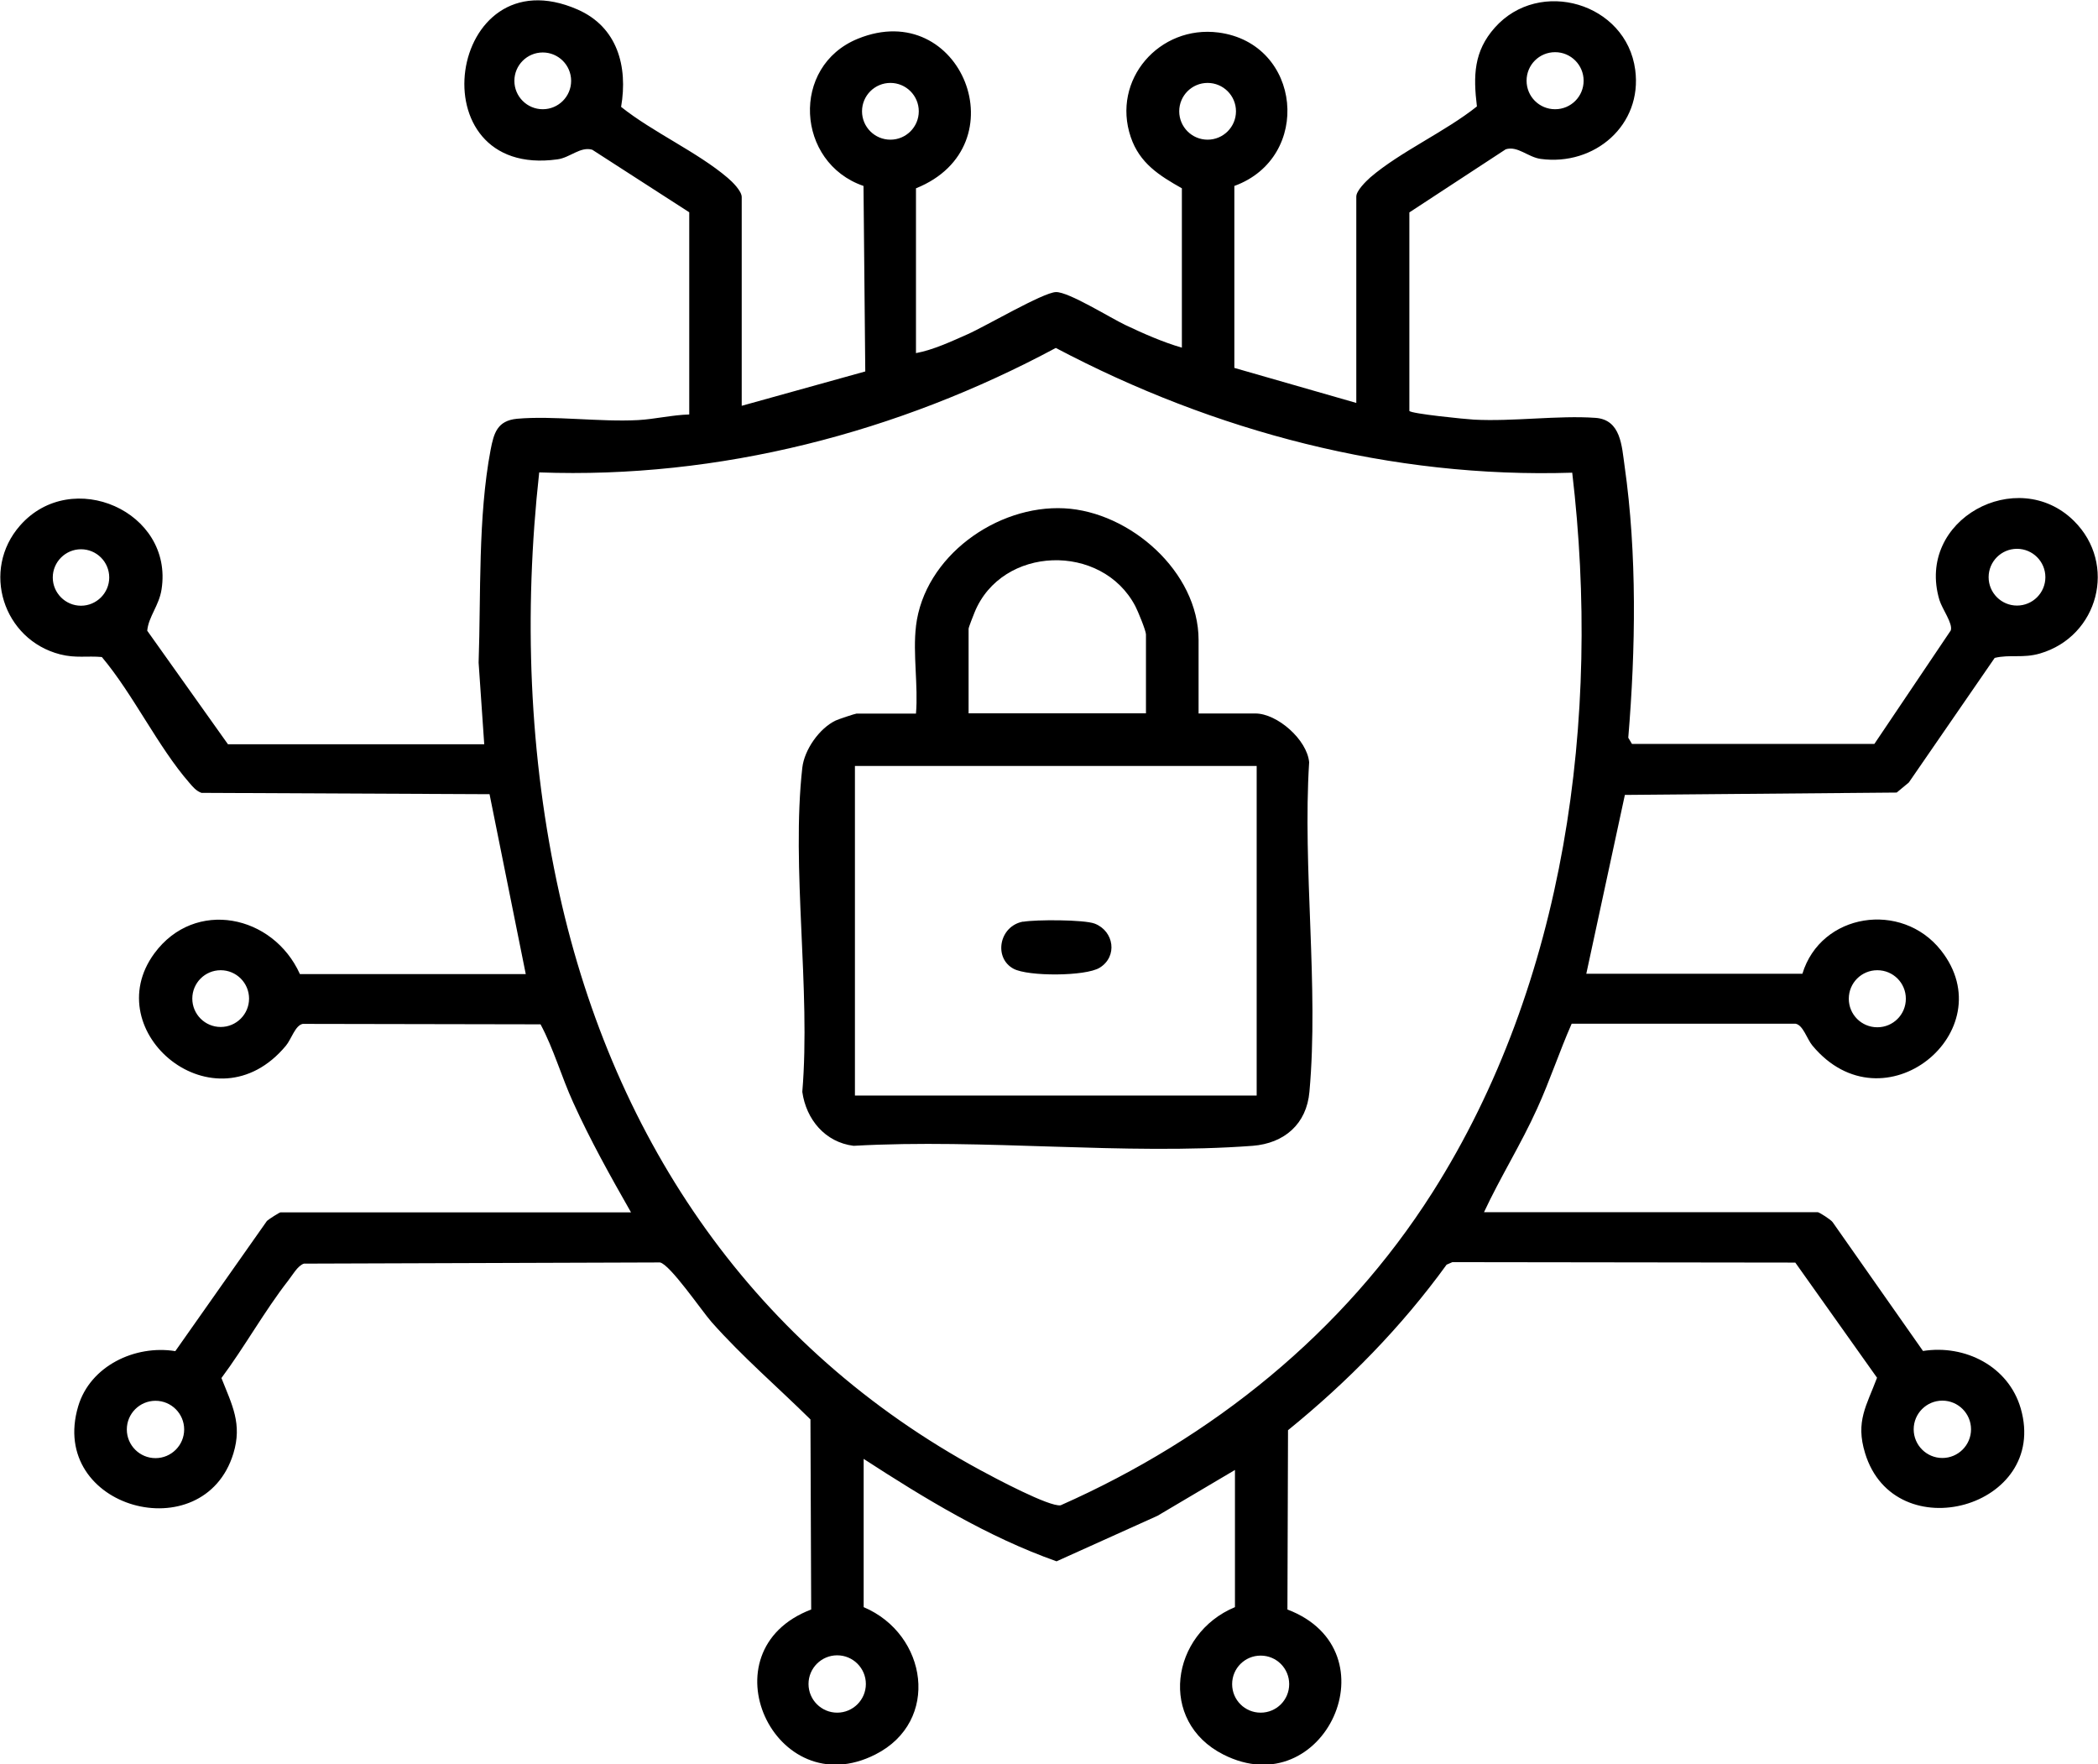 <?xml version="1.0" encoding="UTF-8"?>
<svg id="Layer_2" data-name="Layer 2" xmlns="http://www.w3.org/2000/svg" viewBox="0 0 141.94 119.37">
  <g id="Layer_1-2" data-name="Layer 1">
    <g>
      <path d="M50.16,27.46l8.38-2.33-.12-12.55c-4.57-1.57-4.95-8.1-.38-9.96,6.98-2.84,11.03,7.27,3.93,10.12v11.15c1.18-.22,2.39-.79,3.5-1.28,1.18-.52,5.11-2.83,5.97-2.85s3.65,1.73,4.7,2.23c1.2.57,2.56,1.17,3.82,1.53v-10.78c-1.54-.87-2.86-1.7-3.46-3.47-1.31-3.87,1.94-7.59,5.94-7.07,5.63.74,6.37,8.45,1.07,10.38v12.31s8.25,2.37,8.25,2.37v-13.96c0-.4.65-1.03.95-1.3,2.03-1.74,5.07-3.09,7.21-4.8-.25-2.07-.22-3.72,1.21-5.33,3.02-3.4,8.9-1.67,9.5,2.85.5,3.74-2.75,6.53-6.4,6.03-.86-.12-1.56-.9-2.36-.65l-6.52,4.27v13.43c.1.19,3.81.56,4.37.59,2.65.14,5.71-.3,8.22-.12,1.73.12,1.78,1.92,1.97,3.25.85,5.96.75,12.41.25,18.39l.25.42h16.4l5.17-7.68c.15-.47-.58-1.44-.77-2.06-1.62-5.45,5.28-9.13,9.1-5.35,2.95,2.92,1.66,7.81-2.29,8.97-1.16.34-2.03.05-3.07.3l-5.81,8.43-.82.68-18.39.16-2.61,12.1h14.62c1.25-4.11,6.71-4.95,9.37-1.59,4.32,5.46-3.88,12.23-8.69,6.45-.37-.44-.63-1.39-1.14-1.48h-15.15c-.83,1.88-1.48,3.87-2.34,5.75-1.08,2.39-2.48,4.62-3.59,7h22.58c.09,0,.89.5,1.01.68l6.11,8.71c2.84-.45,5.78,1.03,6.61,3.88,1.95,6.73-8.53,9.6-10.53,3.03-.66-2.15.1-3.2.81-5.1l-5.53-7.79-23.2-.03-.39.17c-3.05,4.21-6.7,7.93-10.73,11.2l-.04,12.13c7.31,2.78,2.48,13.27-4.34,9.81-4.43-2.25-3.56-8.16.79-9.97v-9.28l-5.24,3.1-6.83,3.08c-4.66-1.65-8.92-4.25-13.05-6.93v10.03c4.32,1.83,5.22,7.73.79,9.97-6.8,3.45-11.66-7.02-4.34-9.81l-.05-12.86c-2.23-2.2-4.62-4.25-6.7-6.6-.65-.74-2.8-3.89-3.48-4.02l-24.09.08c-.43.14-.79.81-1.08,1.17-1.58,2.03-2.95,4.49-4.5,6.57.72,1.82,1.42,3.1.81,5.1-2.01,6.58-12.56,3.73-10.5-3.19.81-2.73,3.85-4.17,6.57-3.73l6.2-8.81c.13-.12.85-.58.92-.58h23.71c-1.38-2.42-2.76-4.89-3.91-7.43-.79-1.73-1.33-3.65-2.21-5.29l-16.09-.03c-.51.1-.77,1.04-1.14,1.48-4.8,5.77-12.81-.94-8.89-6.26,2.74-3.71,8.03-2.61,9.84,1.41h15.28l-2.45-12.17-19.49-.09c-.36-.13-.58-.4-.82-.68-2.12-2.43-3.8-5.99-5.92-8.51-1-.09-1.76.09-2.82-.18-3.86-.99-5.37-5.7-2.71-8.72,3.49-3.97,10.39-.95,9.57,4.32-.17,1.11-.88,1.84-.97,2.8l5.46,7.68h17.34l-.38-5.52c.16-4.63-.05-9.84.81-14.39.22-1.14.45-1.98,1.79-2.11,2.45-.22,5.6.23,8.19.09,1.11-.06,2.33-.35,3.46-.38v-13.68l-6.56-4.23c-.8-.24-1.51.54-2.36.65-9.63,1.34-7.44-13.98,1.36-10.14,2.7,1.18,3.42,3.85,2.95,6.59,2.14,1.71,5.17,3.06,7.21,4.8.31.26.95.89.95,1.3v14.15ZM38.64,5.47c0-1.06-.86-1.92-1.92-1.92s-1.92.86-1.92,1.92.86,1.92,1.92,1.92,1.92-.86,1.92-1.92ZM107.14,5.46c0-1.06-.86-1.93-1.93-1.93s-1.93.86-1.93,1.93.86,1.93,1.93,1.93,1.93-.86,1.93-1.93ZM62.16,7.53c0-1.06-.86-1.92-1.92-1.92s-1.92.86-1.92,1.92.86,1.92,1.92,1.92,1.92-.86,1.92-1.92ZM83.62,7.53c0-1.06-.86-1.92-1.92-1.92s-1.92.86-1.92,1.92.86,1.92,1.92,1.92,1.92-.86,1.92-1.92ZM106.37,31.98c-12.22.39-24.22-2.78-34.94-8.44-10.66,5.72-22.77,8.87-34.95,8.42-1.05,9.51-.71,19.18,1.37,28.53,3.75,16.83,13.23,30.72,28.49,38.98.92.5,4.67,2.5,5.42,2.37,10.25-4.54,19.12-11.67,25.15-21.16,9.03-14.22,11.41-32.14,9.46-48.69ZM7.39,39.07c0-1.06-.86-1.91-1.91-1.91s-1.91.86-1.91,1.91.86,1.91,1.91,1.91,1.91-.86,1.91-1.91ZM138.38,39.05c0-1.06-.86-1.92-1.92-1.92s-1.92.86-1.92,1.92.86,1.92,1.92,1.92,1.92-.86,1.92-1.92ZM16.85,67.56c0-1.06-.86-1.92-1.92-1.92s-1.92.86-1.92,1.92.86,1.92,1.92,1.92,1.92-.86,1.92-1.92ZM128.94,67.57c0-1.07-.86-1.93-1.93-1.93s-1.93.86-1.93,1.93.86,1.93,1.93,1.93,1.93-.86,1.93-1.93ZM12.46,96.71c0-1.07-.87-1.94-1.94-1.94s-1.94.87-1.94,1.94.87,1.94,1.94,1.94,1.94-.87,1.94-1.94ZM133.35,96.7c0-1.07-.87-1.94-1.94-1.94s-1.94.87-1.94,1.94.87,1.94,1.94,1.94,1.94-.87,1.94-1.94ZM58.58,113.93c0-1.07-.87-1.94-1.94-1.94s-1.94.87-1.94,1.94.87,1.94,1.94,1.94,1.94-.87,1.94-1.94ZM87.22,113.94c0-1.07-.86-1.93-1.93-1.93s-1.93.86-1.93,1.93.86,1.93,1.93,1.93,1.93-.86,1.93-1.93Z"/>
      <path d="M61.97,42.36c.56-4.71,5.47-8.21,10.04-7.97,4.43.23,9.08,4.29,9.08,8.91v4.97h3.84c1.48,0,3.5,1.77,3.64,3.3-.45,7.18.66,15.21.02,22.29-.19,2.19-1.7,3.49-3.84,3.66-8.7.65-18.21-.5-27,0-1.93-.24-3.21-1.79-3.47-3.65.58-6.94-.76-15.14,0-21.93.14-1.22,1.15-2.66,2.25-3.19.16-.08,1.33-.47,1.41-.47h4.03c.16-1.87-.22-4.08,0-5.9ZM77.53,48.26v-5.34c0-.25-.55-1.59-.72-1.91-2.26-4.31-9.04-4.11-10.88.43-.08.2-.4,1-.4,1.1v5.72h12ZM85.02,51.82h-27.18v22.3h27.18v-22.3Z"/>
      <path d="M69.23,62.36c.84-.15,4.12-.15,4.84.13,1.3.51,1.56,2.22.33,2.98-.95.59-4.85.6-5.83.07-1.36-.73-.98-2.89.65-3.19Z"/>
    </g>
  </g>
</svg>